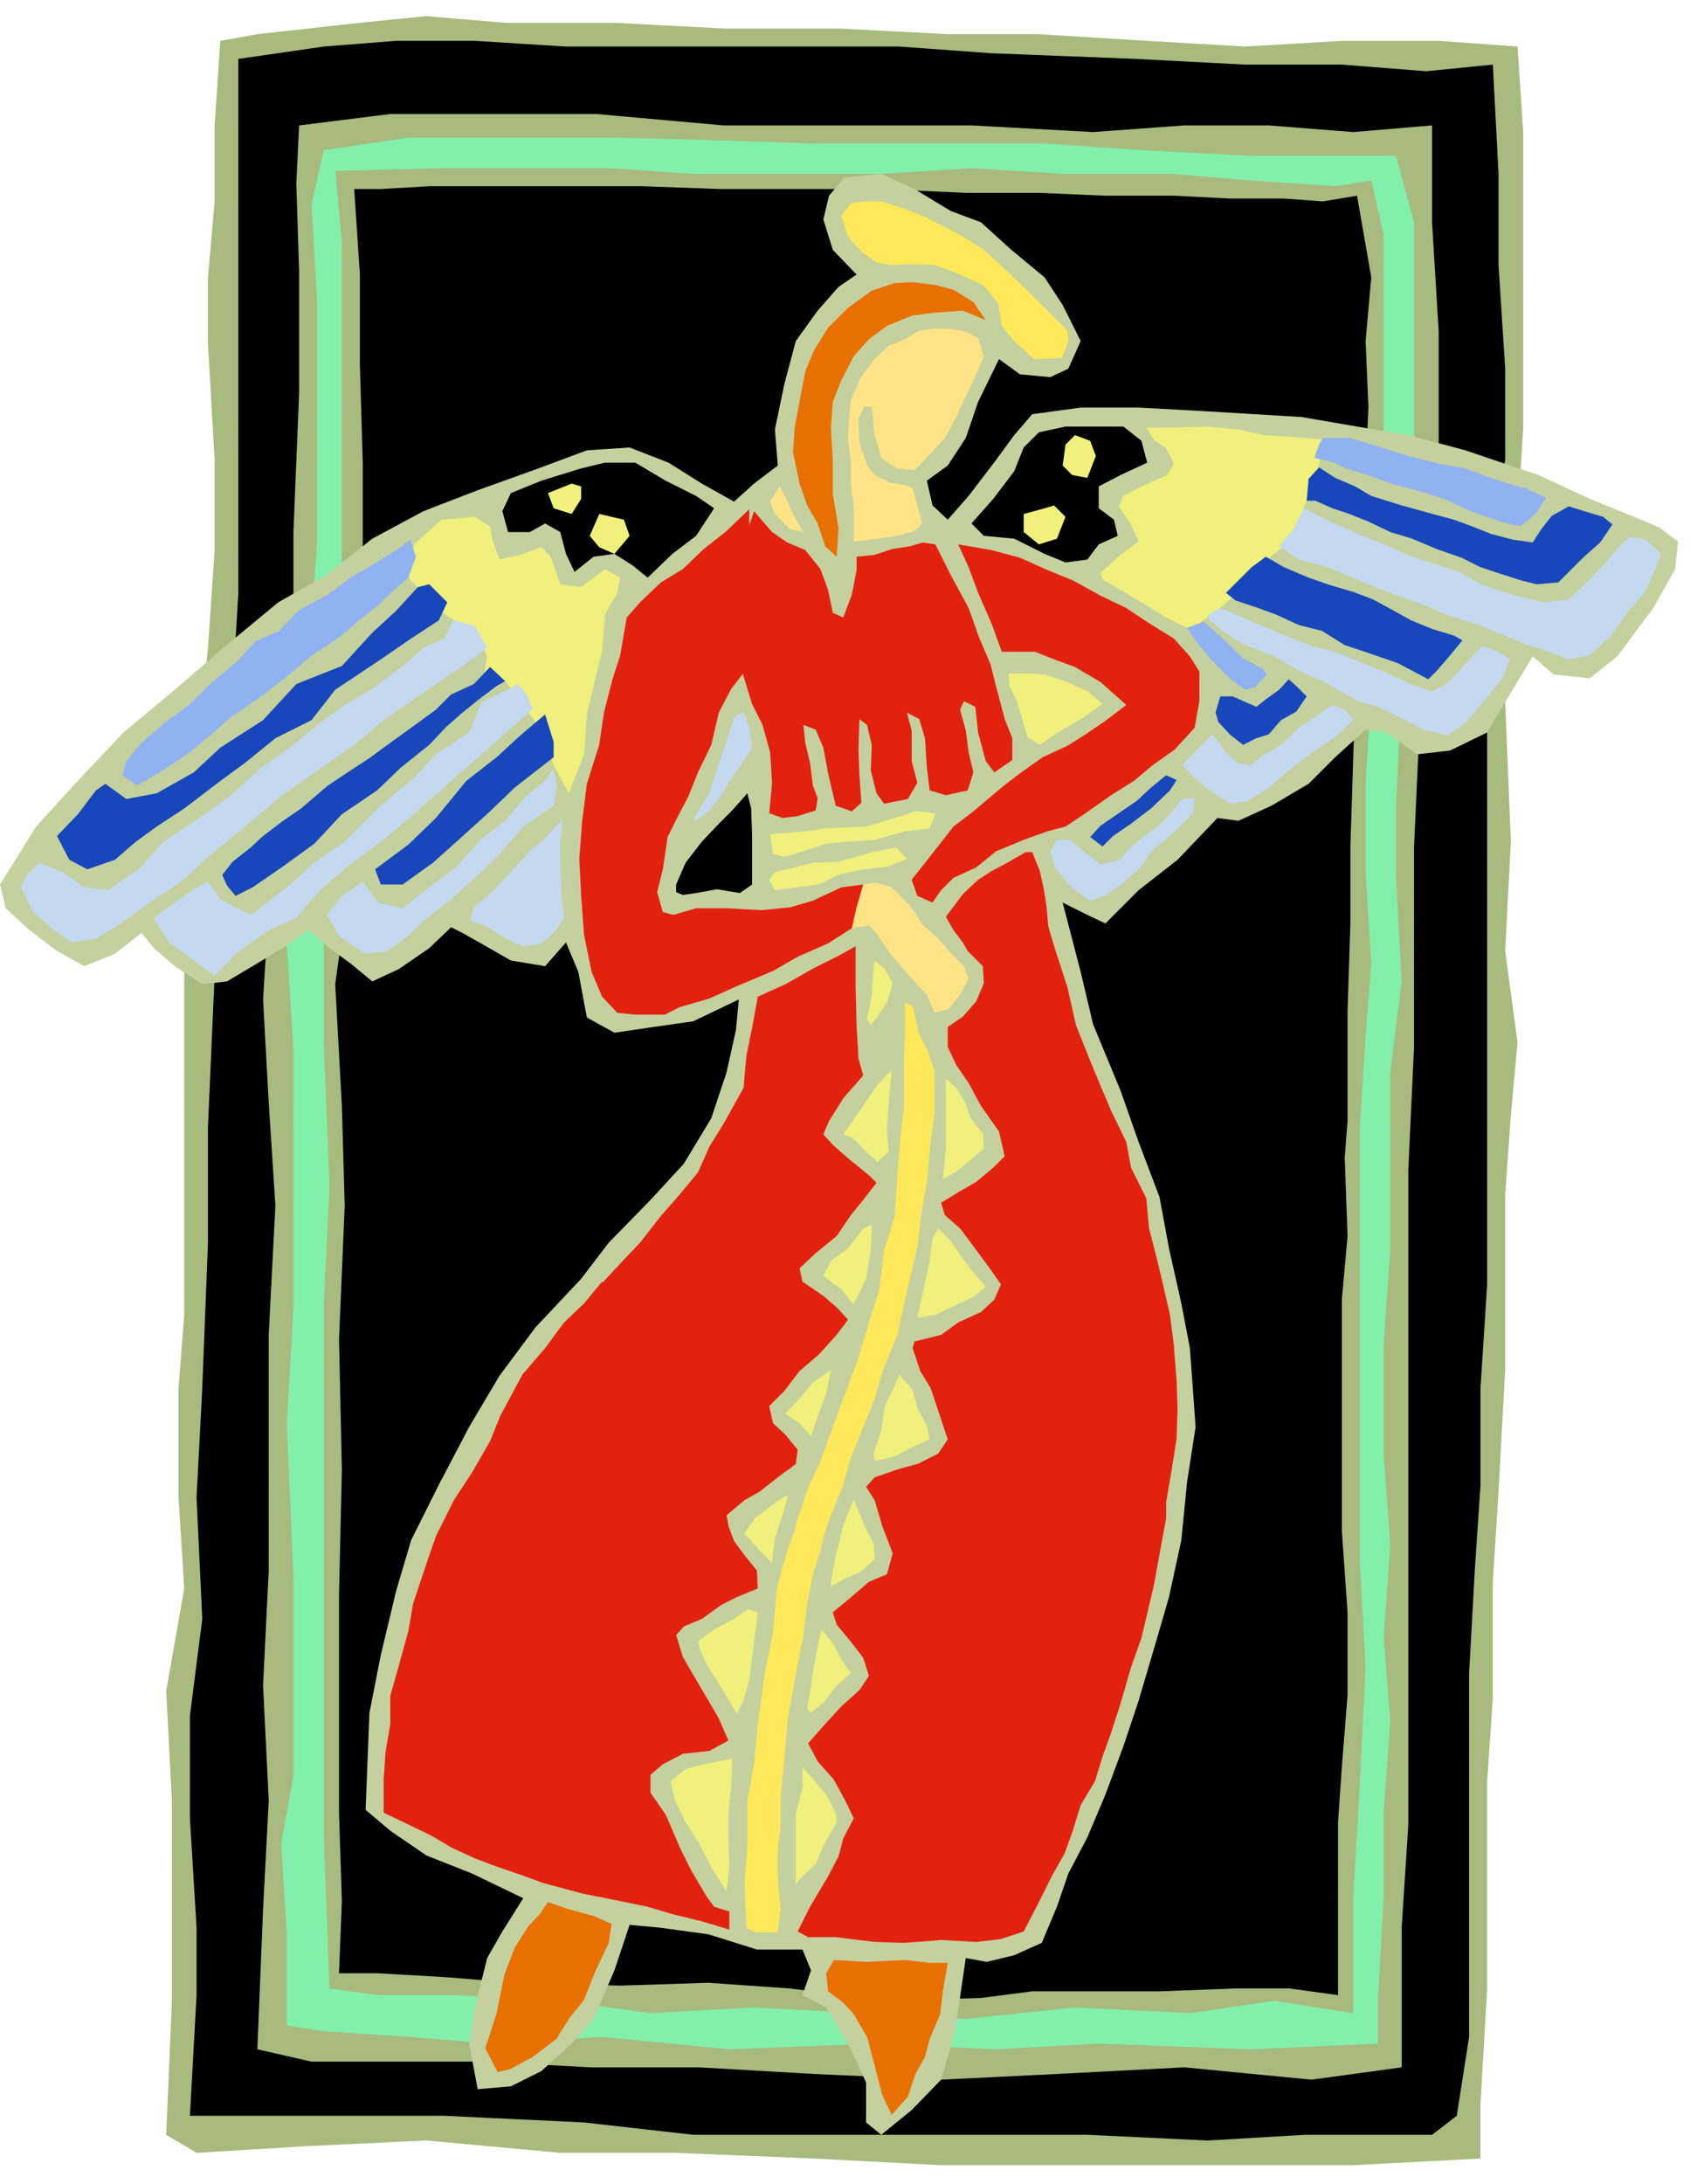 <svg xmlns="http://www.w3.org/2000/svg" width="283.089" height="364.198" fill-rule="evenodd" stroke-linecap="round" preserveAspectRatio="none" viewBox="0 0 1787 2299"><style>.pen1{stroke:none}.brush1{fill:#a8ba7d}.brush2{fill:#000}.brush5{fill:#f0f07d}.brush6{fill:#c4d9f0}.brush7{fill:#1747ba}.brush8{fill:#91b2f0}.brush9{fill:#e3210f}.brush10{fill:#ffe387}.brush11{fill:#e87000}.brush12{fill:#ffe859}</style><path d="m219 682 7-103v-95l-7-122v-70l7-80v-80l6-89 39-7 108-12 70-7 83 7h115l115 6h121l115 6h96l114 7 103 6 102-6h102l83 6 6 90v313l-19 287 6 147-6 115 13 96-7 77-6 83v185l-7 128-6 95v122l-6 89v217l-7 122v57l-134 7H991l-134-7-146-6H590l-141-13-127 6-115 7-32-19 6-141v-211l-6-115 19-108-6-96v-115l6-77V912l13-115 12-115z" class="pen1 brush1"/><path d="m251 62 90-13 76-6h83l96 6h351l96 7 153 6 115 6h102l89 7 70-7 6 115v96l7 109v96l-13 83v83l-6 121v581l-7 109v102l-6 90-6 108v383l-13 83-26 20h-134l-102 6-127-6H730l-115-13-147-7H200l7-127v-71l-7-115v-108l13-102-6-128 6-115 6-153v-122l7-159 6-160 13-141 6-102V62z" class="pen1 brush2"/><path d="m315 132 96-12h217l134 12h261l128 7 96-7h89l89 7 83-7v102l7 115v135l-7 127-12 128-7 153v211l-6 128v690l-7 108v147l-95 13-134-13-134 7-122 6-134-6-121-7H621l-108-6H328l-57-13 6-147 6-115-6-121 6-121v-249l7-135-7-108-6-109 6-96 13-127 13-128V560l6-147V286l-3-93 3-61z" class="pen1 brush1"/><path d="m341 158 89-13h223l112 3 92 3h243l102 7 115 6h153l19 70v262l-6 83-7 64v77l-6 128v76l6 109-12 96v185l-7 102v115l7 96-7 96 7 89-7 96v90l-6 108v45l-134 6-160-6-108 6-128-6-153 6-134-13-115 7-89-7-89-6-39-6v-96l-6-96 13-70v-211l-7-160 7-121v-275l-7-108 13-103 13-134V656l6-89V318l-6-103 13-57z" class="pen1" style="fill:#82f0ab"/><path d="m353 180 109-3h179l89 6h198l95-6 96 6h115l83 7 89 6 38-6 13 57v243l-13 121v122l-6 89v96l6 96-6 76-6 96v460l6 109-6 121-7 122v121l-83-13-89 13-121-6-115 12-108-6-115-6-109 6-95-13-109-6h-83l-51-7-6-159v-562l6-122-6-153V976l19-141V254l-7-74z" class="pen1 brush1"/><path d="m401 199 51-3h224l83 3h169l89 4h77l70 3h73l58 3h57l41 3 36-6 15 86-6 67 3 70-3 64-9 93v93l-4 118-3 95v80l-3 93v115l-3 38 3 83-6 67v243l6 86v87l-6 76-4 58v182l-51-7h-57l-80 3h-134l-54 7-99 3-102-13-86-6-93 3-111-3-74-6-70-4h-41l3-76-3-93v-230l3-131-3-137 6-141-3-105-7-128 16-115 7-118 6-96V487l-3-102v-96l-6-90h28z" class="pen1 brush2"/><path d="m773 528 21-19 25-19-3-38 10-48 12-45 23-32 22-25 19-13-25-26-10-32 6-25 16-19 39-4 35 16 38 23 32 12 32 29 35 29 19 29 19 38-13 29-19 9-32-3-22-16-22 45-13 38-19 29-22 16 6 26 16 15 22-25 29-38 19-26 19-22 51-7h61l73 4 99 6 58 10 54 9 60 16 77 26 54 25 54 22 19 8 20 15-3 29-23 41-38 51-29 23-38-4-22-19-29 48-19 32-39 19-35 4-32-23-22-3-32 29-28 28-39 23-35 16-22-3-42 44-41 32-35 35-19-9-26-13 19 73 13 55 29 70 19 54 22 58 10 54 13 58 9 47 6 83-9 58-6 61-13 60-16 55-16 54-16 48-19 51-19 45-20 38-12 35-16 38-29 13-29 7-22-4-10 68-6 25-10 35-31 32-32 26-16-13v-42l-16-35-26-44-25-13 9-26-9-22h-48l-51-16-51-7-32-3-16 48-22 51-23 26-32 29-32 16-35 3-9-48 6-38 13-52 16-28 22-35-54-26-48-19-38-26-26-22 4-102 12-61 16-67 16-54 29-58 32-61 32-54 38-51 48-51 29-38 44-45 35-38 29-48 16-48 10-45 3-32-48 23-42 6-41 6-29-16-9-48-13-31-22 25-36-6-28-16-23-13-12-6-23 22-32 22-28 13-23-19-22-16-22-19-23 16-31 19-32 19-26 3-29-19-22-19-13-16-28 22-32 13-29-16-29-22-25-23-6-25 38-61 41-45 51-54 54-45 51-44 58-48 51-29 48-38 54-29 57-22 64-23 51-19 45-3 41 16 35 22 34 19z" class="pen1" style="fill:#c4d19e"/><path d="m535 560-6-22 9-19 32-13 42-13 25-6h32l32 19 32 16 19 13-19 29-25 19-26 25-16-13-19-12-22 3-20 16-9-19-6-23-16-9-16 9h-23zm488-9 23-26 22-29 10-25 16-16 28-6h61l19 15 6 23-28 13-23 12v23l16 12 4 17-20 9-12 16-23 3-22-9-32-16-32-3-13-13z" class="pen1 brush2"/><path d="m577 519 6 16 19 6 10-16v-13l-10-3-25 10zm54 22-10 23 10 12 16 7 16-19-6-17-26-6zm491-73-3 22 10 10 16 3 9-23-6-16-16-6-10 10zm-22 67-22 6v19l16 13 19-6 9-23-12-12-10 3zM583 806l-13-38-38-51-22-7 3-19-10-22-25-16-19-13-19-22-10-10 6-35 29-26 35-3 16 10 3 16 7 19 25-6 19-7 10 10 10 29 22 3 25-19 16 9-3 16-13 23-3 38-6 25-10 42-3 42-16 41-16-29z" class="pen1 brush5"/><path d="m41 908 25 10 23 16 25 3 32-22 26-29 38-25 32-23 32-29 35-25 28-23 26-19 32-19 29-22 22-19 22-10 10-19 22 6 13 23-26 19-47 32-36 25-31 26-42 29-35 25-38 32-39 32-28 26-29 19-35 25-26 16-25 4-19-13-22-19-13-26 6-13 13-13zm121 58 22-16 23-16 12-6 13 19 32 16 38-29 29-26 32-22 38-38 35-29 23-25 35-23 13-32 28-13 10-6 9 10 7 16-54 48-32 28-39 35-35 29-35 26-29 25-25 29-29 13-35 25-22 23-48-35-16-26zm182-3 16-20 22-15 16 22 26 6 28-22 29-22 26-29 25-19 22-26 20-16 9-13 3 20-3 19-32 22-25 29-26 25-29 26-25 19-16 16-22 16-23 3-28-19-13-22z" class="pen1 brush6"/><path d="m395 915 35-26 29-28 32-39 32-25 25-23 26-22 9 29v16l-41 32-26 25-32 29-28 25-32 23h-23l-6-16zM60 880l22-23 19-25 10-7 22 16 32-6 39-22 28-26 45-29 35-38 48-19 32-35 25-23 23-25 12-3 19 19-9 19-29 19-32 22-48 32-25 32-38 19-32 26-26 19-38 29-29 19-22 16-22 19-29 10-19-10-13-25z" class="pen1 brush7"/><path d="m422 576-29 18-24 14-24 18-30 16-21 22-25 11-19 21-29 24-22 22-26 19-24 21-16 19-4 15 15 11 24-14 29-19 22-18 24-21 32-22 31-24 22-19 29-19 20-17 20-16 20-19 13-11 8-22-6-18-10 8z" class="pen1 brush8"/><path d="m499 720-24 11-16 16-26 19-25 18-19 14-23 15-21 14-28 24-19 13-21 16-13 12-19 15-11 14 5 11 9 11 18-9 32-22 33-24 29-31 37-25 25-24 30-24 18-19 17-15 20-16 16-12 9-5-16-15-17 18z" class="pen1 brush7"/><path d="m593 862-18 19-17 15-23 25-20 21-16 13-4 14 16 5 20 13 20 9 19-3 15-13 9-14-3-26-1-36v-20l3-22z" class="pen1 brush6"/><path d="M1062 709h24l14 1 24 8 22 10 15 13-20 14-27 16-19 13-13-8-6-21-6-19-7-14-1-13zm97-106 21-19 19-14-8-18-13-19 5-11 21-11 25-11 7-12-8-16-13-9-8-13h29l35-1 33 3 27 6 32 2 35 3-8 21-6 24-8 19-10 25-9 19-19 15-16 16-18 21-19 17-22 16-13 5-22-11-26-16-22-13-19-11-2-7z" class="pen1 brush5"/><path d="m1124 929-13-16-5-17 7-12h14l11 10 21 16 21-5 8-11 17-14 15-11 12-12 13-16 13-1-2 16-22 22-21 18-14 19-16 14-18 13-17 6-16-11-8-8zm121-124 13-13 19-19 14 19 12 11 14 3 13-11 19-11 19-18 21-14 14-10 13 5 9 11-19 18-27 18-22 17-21 18-22 14-18 3-21-13-19-16-11-12zm40-165 33 14 28 12 35 14 24 6 30 12 22 9 29 13 21 8 16-8 14-14 13-15 11-11 16 6 13 7-7 19-16 21-12 14-12 14-19 13-25-6-19-10-29-14-21-6-35-20-25-11-28-16-35-14-20-13-13-11-3-5 14-8zm62-65 15-18 11-22 24 12 33 15 32 13 25 11 50 16 22 13 34 11 32 8 27-3 21-20 19-20 12-15 12-11 17 3 16 15-6 17-11 23-16 19-21 29-22 19-21 4-21-8-22-7-29-12-22-9-32-10-26-11-28-10-24-9-26-11-24-10-30-8-21-14z" class="pen1 brush6"/><path d="m1161 891-13-10 11-12 19-13 19-13 15-14 16-13 11 5-7 11-20 19-21 16-19 13-11 11zm119-141 5-17h13l25 11 10-8 14-10 10-11 9 8 10 10-11 16-16 9-13 15-13 4-14 7-14-11-12-13-3-10zm11-126 13-13 14-14 15-11 19 11 26 11 23 8 24 7 21 8 22 12 18 10 22 9 23 7 9 5-14 17-13 15-9 9-32-17-29-10-27-9-24-15-24-6-24-11-19-7-24-8-10-8zm85-97 2-23 11-12 17 11 21 9 17 10 32 10 29 8 26 7 19 7 20 8 23 6 21 3 9-14 11-14 18-10 16 5 20 6 10 8-13 19-17 15-13 13-14 14-23 2-16-4-25-8-18-6-20-10-26-9-26-11-23-7-23-11-20-8-18-6-18-8h-9z" class="pen1 brush7"/><path d="m1296 715-8-8-13-13-14-17-11-16 13-5 4-2 15 13 11 10 16 16 21 11 4 6-12 13-11 3-15-11zm88-233 5-14 4-7h29l26 8 32 10 35 9 28 5 21 8 24 8 19 5 21 10-11 17-16 13-21-5-32-11-27-13-30-9-26-7-25-9-23-7-12-6-21-5z" class="pen1 brush8"/><path d="m1009 573 35 6 30 8 29 13 27 11 29 16 27 13 24 16 26 16 17 19 10 16v31l-5 28-21 23-24 17-19 16-24 15-27 19-21 14-19 5-25 9-29 12-21 17-24 11-13 13-9 13-16-7-6-17 19-24 25-32 21-16 32-27 17-13 24-17 26-12 19-12 22-15 21-16-27-24-27-16-22-8-20-8h-35l-11-30-14-32-10-27-11-24z" class="pen1 brush9"/><path d="m794 538 19 22 16 11 19 8 16 20 8 22 5 24 11 5 9-24 5-26v-14l19-2 18-6 19-3 14-4 13 2 16 32 19 35 11 31 12 28 6 24 9 34 8 20v23l-19 13-9-12-8-30-3-27-12-6-4 9 6 22 3 23 5 21-6 19-23 5-17-5-3-24-2-31-6-20-13-7 5 19v32l6 23-10 17-25 5-8-11-6-24 1-27-5-21-8-6-1 32 1 27 2 29-10 9-17-6-8-34-5-27-8-19-13-5 2 19 5 21 3 24 5 13-2 13-19 6-16 2-14-5 3-32-2-32-8-29-11-22-9-29-8-32 4-49-3-36 10-33 8-24z" class="pen1 brush9"/><path d="m731 861 16-26 10-32 8-22 8-26 10-6 6 17 3 21-9 14-16 23-8 14-13 16-15 11v-4z" class="pen1 brush6"/><path d="m712 931 10-23 17-22 18-19 14-14 16-18 4 16 1 29v51l-13 9-24-4-22 4-14 2-7-3v-8z" class="pen1 brush2"/><path d="m784 707-14 18-13 25-8 34-14 29-10 25-11 21-11 22-5 34-6 24 6 21 11 3 24-7h32l37 2 30-3 24-7 30-14 23-3-2 30-10 16-25 16-32 14-26 15-38 16-29 13-31 9-16 8h-31l-19-2-16-17-11-26-8-39-3-41-2-39 3-39 5-40 13-41 5-34 9-35 8-25 4-23 3-17 14-16 22-21 23-14 22-21 24-19 24-23v39l-5 99v33z" class="pen1 brush9"/><path d="m814 899-3-21 37-3 21-3 43-2 27-8 25-8 21 2-6 16-26 3-32 9-30 2-21 2-24 8-20 6-12-3zm2 19 21-5 20-5 26-1 18-5 17-5 26-5 11 12-19 8-26 3-25 5-23 11-24 3-22 3-6-11 6-8z" class="pen1 brush5"/><path d="m909 931 14-2 16 5 19 19 14 21 16 14 13 15 14 14 5 13-9 17-12 15-15 4-8-19-18-19-21-25-13-19-9-10-18 3 5-22 7-24z" class="pen1 brush10"/><path d="m798 1049 29-13 30-17 26-13 18-10v42l1 41 2 35 5 18-21 24-15 24-6 14 10 11 17 15 21 17 8 8-14 18-13 16-15 22-22 18-17 16 3 14 22 15 14 12 12 13-12 16-19 21-20 17-16 21-16 16 4 18 13 12 13 16-2 15-19 14-19 15-16 9-19 16 2 11-50-75-32-54-25-56-32-64 27-29 19-20 21-27 21-24 19-23 12-27 16-26 20-36 3-34 6-29 6-33z" class="pen1 brush9"/><path d="m634 1349 13 26 25 54 20 43 32 50 31 44 10 29 2 11 6 16 11 15 13 16 1 19-22 9-16 8-21 15-19 8-8 9 7 23 14 24 13 22 11 19 10 23-20 11-28 3-21 11-13 11v19l16 23 16 37 11 22 16 27 8 11 16 5v19l-30-9-29-7-27-8-29-6-40-8-41-11-19-7-32-11-21-8-24-11-22-13-27-13-23-11v-35l2-29 5-29v-30l9-32 10-36 5-29 14-42 10-29 19-38 19-29 19-33 11-27 23-43 24-28 20-27 21-20 19-23z" class="pen1 brush9"/><path d="m918 1289-1 27-5 30-13 27-13-16-19-14 8-16 18-13 16-21 9-4zm-43 153-5 25-9 24-7 21-12-14-15-10 15-16 14-17 19-13zm-45 131-6 22-8 24-3 26-13-13-16-18 11-16 21-16 14-9zm-32 124-3 24-3 23-3 24-6 22-7 14-16-27-14-22-8-16-3-11 17-13 21-11 14-10 11 3zm-92 178 16-13 19-5 30-6-1 28-3 31v24l1 30-3 27-14-22-15-29-14-22-11-23-5-20z" class="pen1 brush5"/><path d="m577 2002 20 7 29 8 18 8-3 20-15 32-11 28-16 20-13 21-25 19-24 13-13 3-13-25 12-37 8-40 11-29 14-22 13-14 8-12zm301 61 34 2 41-2 26 3h19l-5 29-3 25-11 26-5 19-10 18-8 24-17 19-10-21-9-35-7-26-14-24-11-12-16-12-2-19 8-14z" class="pen1 brush11"/><path d="m845 1860 14 16 11 13 10 19 1 10-14 25-8 19-14 13-7 8v-73l7-29v-21zm20-145 13 16 8 16 10 14-15 13-12 16-15 13-4-5 4-24 3-19 5-27 3-13zm10-50 5-27 8-32 11-28 11 27 10 20 1 16-14 13-22 10-10 6v-5zm45-135 8-24 4-27 8-16 7-16 14 16 5 19 10 19 3 14-18 8-19 10-21 5-1-8zm46-143 6-27 7-33 3-24 6-10 13 13 11 16 10 14 16 18-13 11-21 10-19 9-19 3zm27-146 3-31v-75l11 10 10 17 5 15 13 16 1 16-14 12-16 13-13 7zm-80-168 5-26 2-30 1-6 11 9 8 15-6 20-10 15-7 9-4-6z" class="pen1 brush5"/><path d="m952 1114 1-28v-31l8 4 7 30 9 17 7 21v45l-4 29-4 44-5 27-5 40-6 26-7 30-8 37-14 34-11 36-13 32-11 27-8 29-13 32-10 27-28-14 14-42 13-28 17-47 12-32 11-30 11-37 11-35 5-41 11-35 3-44 3-38 4-35v-50z" class="pen1 brush12"/><path d="m843 1595 27 13-6 24-8 25-6 31-4 33-9 47-7 38-4 43-4 43v32l-3 24v27l3 34-3 25h-24l-9-5-2-46 3-41v-47l7-38 4-42 7-52 9-45 4-46 11-40 14-37z" class="pen1 brush12"/><path d="m888 1194 14-20 11-16 11-16 15-16-3 32-2 33 2 21-12 11-11-10-16-16-9-3z" class="pen1 brush5"/><path d="M998 1102v-21l16-11 14-16 8-19-1-18-16-16-8-14 19-7 28-6h29l15-5 9 30 13 40 9 40 16 40 10 24 11 26 16 33 5 27 16 32 3 32 8 31 6 25 8 35 4 31 3 38 1 30-1 31-5 32-6 35-289-32 27-8 22-11 10-15-10-30-8-24-11-18-8-24 2-7 28-7 18-13 24-11 14-13 7-16-11-16-20-27-12-16-16-14-4-13 18-11 19-11 18-15 12-12-6-26-19-27-13-24-13-19-9-19z" class="pen1 brush9"/><path d="m966 1541 262 25v32l-5 27-8 44-13 55-11 31-11 38-10 31-9 25-8 26-15 25-9 29-8 22-13 23-16 32-14 27-24 8-26 3-37-2-39 3-31-1-41-5h-29l-11-6 13-26 19-32 11-21 5-19 11-21-8-17-13-24-17-19-10-19 14-16 21-23 19-17 10-15-6-19-13-17-15-18-4-13 17-14 21-18 19-8 6-22-11-29-8-27-9-14 9-10 26-9 19-5zm47-550-9-12-8-14 18-24 16-15 14-9 15-8 21-12h7l8 20 4 18 3 19 2 23-53 12-38 2z" class="pen1 brush9"/><path d="m923 276-16-11-14-16-7-22 10-13 13-2h19l25 8 18 7 22 11 21 11 22 14 26 24 20 19 26 26 16 16 1 11-7 18-29 1-21-19-13-16-4-24-16-19-24-11-26-10-25-1-23 1-14-3z" class="pen1 brush12"/><path d="m1038 337-13-19-21-13-19-5-24-3-19 1-24 8-25 18-21 21-15 24-9 22-5 26-6 32-2 27 7 33 8 23 11 19 8 24 12 11 2-30-6-36v-33l-2-37 2-27 9-23 13-25 16-18 19-14 27-11 24-3 29-2 24 10z" class="pen1 brush11"/><path d="m953 357 15-9 16-2h17l16 3 13 7 6 19-9 21-10 21-11 24-11 20-21 23-11 11-19-2-16-11-7-24-3-30h-8l-6 13 1 25 7 21 3 6 6 7 16 8 18 3 6 3 5 18 5 19-8 8-19 5-20 3-25 3v-37l-3-25v-23l-3-21 1-23 2-20 11-25 14-18 15-14 17-7zM811 528l10-16 8 15 6 14 11 19-14-3-16-16-5-13z" class="pen1 brush10"/></svg>
